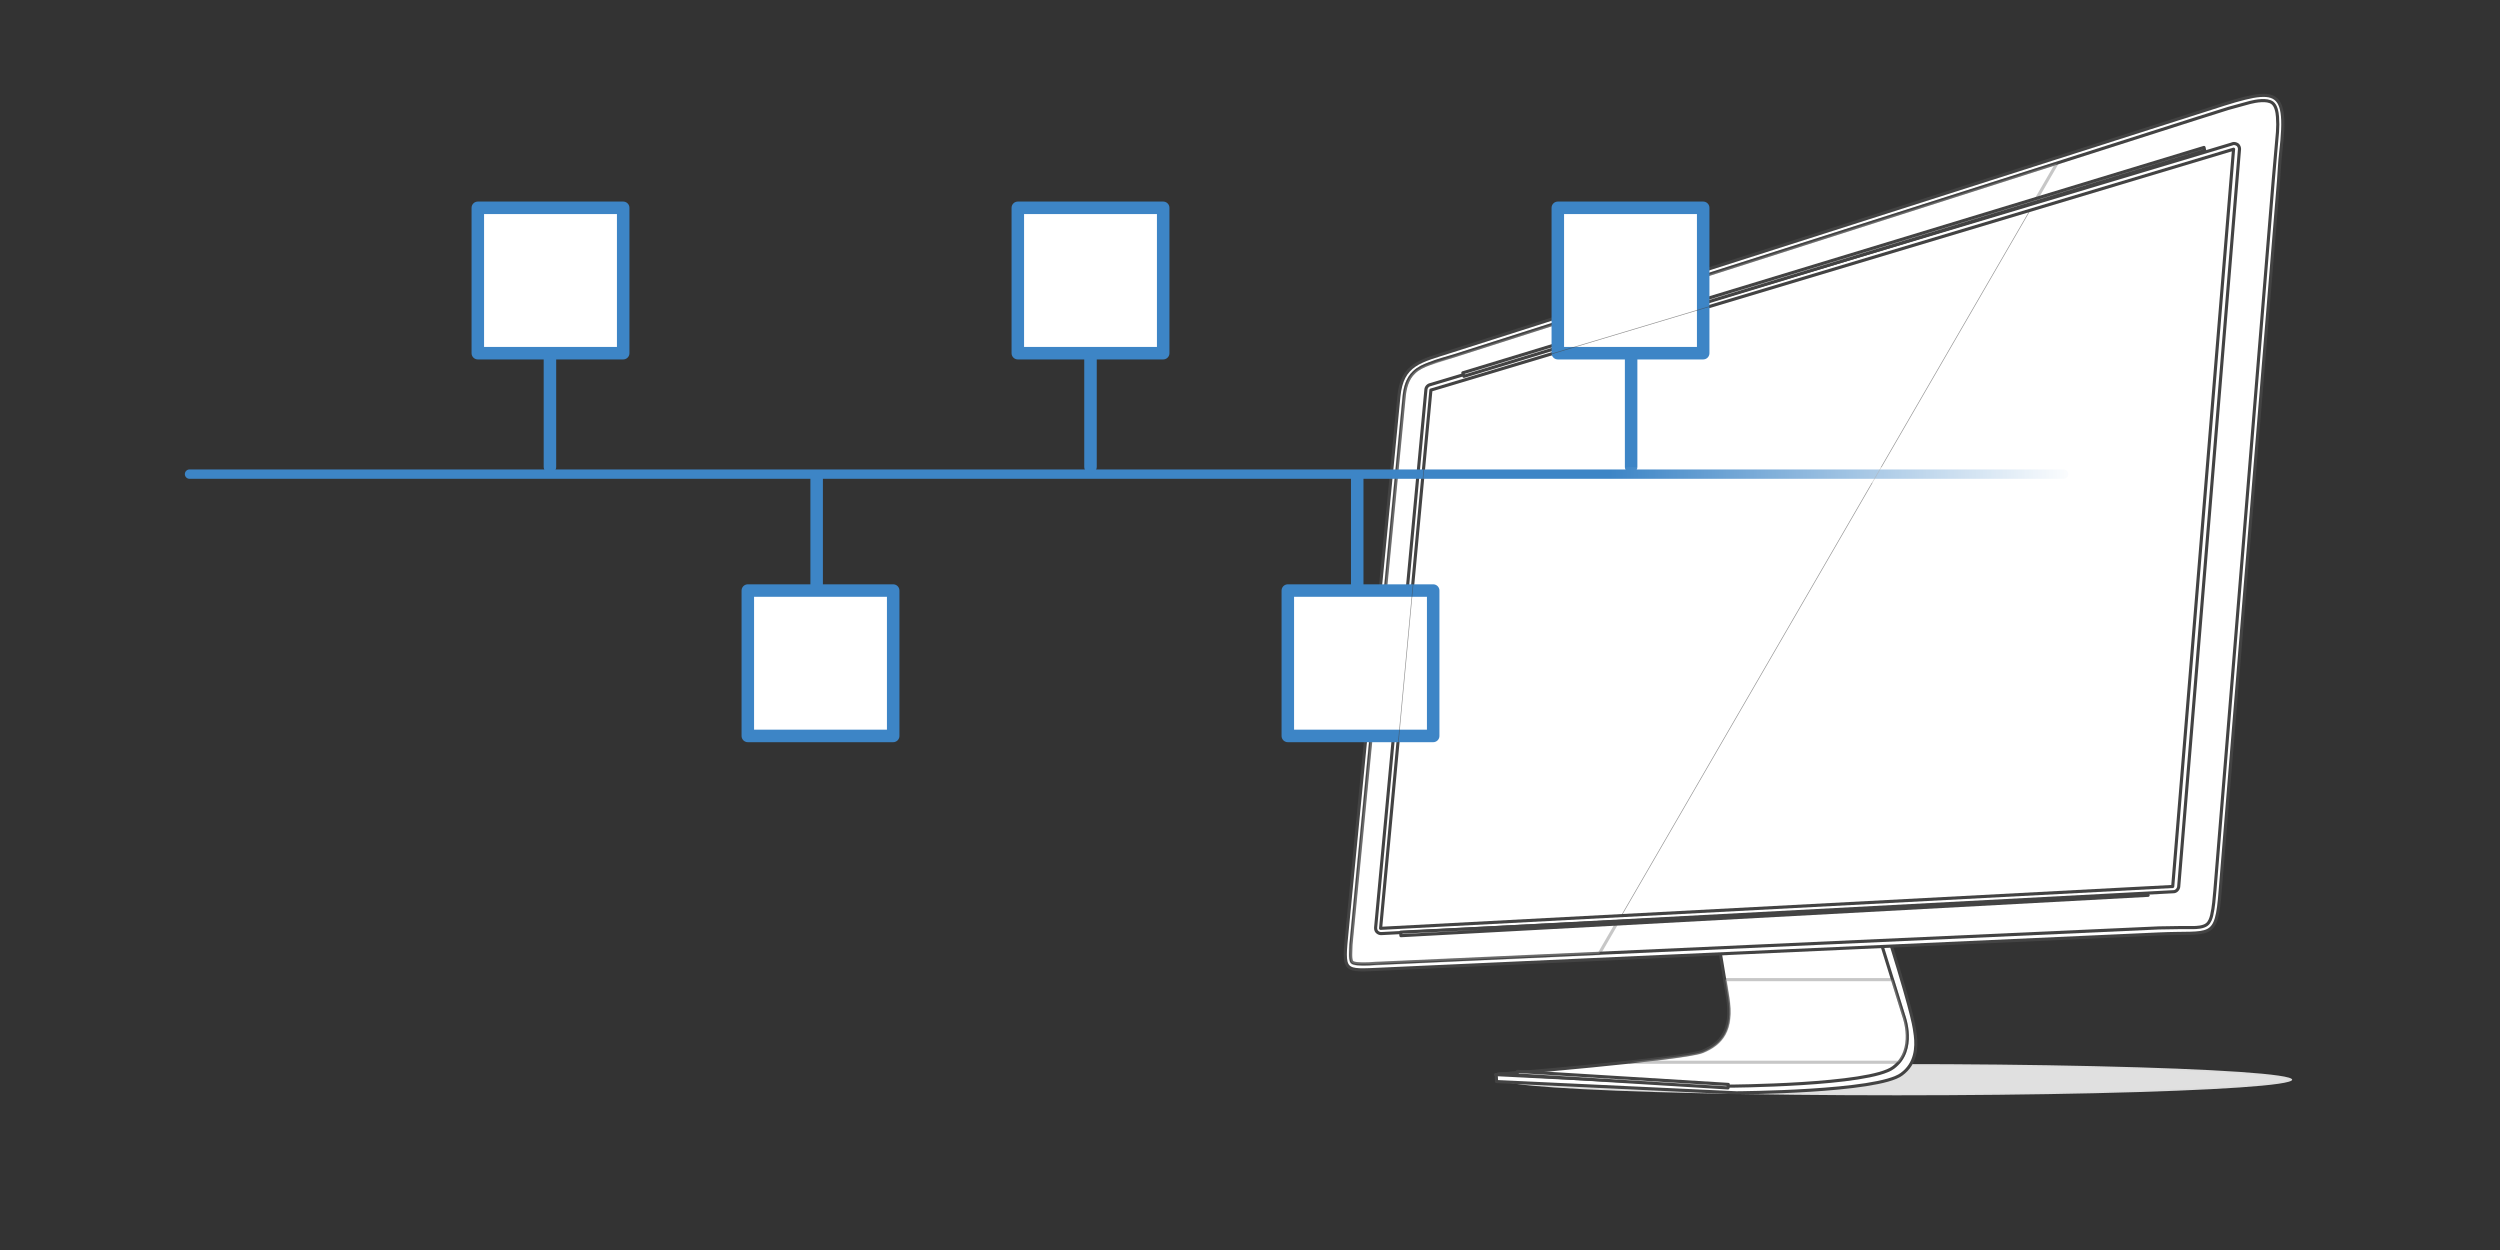 <svg xmlns="http://www.w3.org/2000/svg" width="800" height="400" stroke="#000" stroke-linecap="round" stroke-linejoin="round" fill="#fff" fill-rule="evenodd"><rect width="100%" height="100%" fill="#333333" stroke="none"/><defs><linearGradient id="A" x1="50%" y1="100%" x2="50%" y2="0%"><stop offset="0%" stop-color="#fff"/><stop offset="100%" stop-color="#fff" stop-opacity="0"/></linearGradient></defs><ellipse cx="607" cy="345.5" fill="#e0e0e0" rx="126.5" ry="5" stroke-opacity=".02"/><g stroke="#434343" stroke-linejoin="miter"><path d="M605.03 302c7.54 24.3 7.54 26.9 7.88 29.36.45 3.72.23 9-4.4 12.38-7.54 5.74-52.88 5.96-52.88 5.96l-76.73-3.6-.1-1.9c0-.67 1.58-.56 2.36-.56l4.28-.34c19.12-1.24 57.83-2.92 62.1-4.72 5.97-2.48 9.8-6.76 8.1-17.33l-3.26-19.7 52.65.45z"/><path d="M601.66 300.77l7.54 24.3s4.17 10.92-3.37 16.54c-7.54 5.74-52.88 5.96-52.88 5.96l-74.37-3.7s60.2-4.95 66.16-7.42c5.96-2.48 9.78-6.76 8.1-17.33l-3.27-19.7 52.1 1.35z"/><path d="M703.26 36.04l-238.63 76.28c-10.13 3.27-15.98 4.05-17 14.63L431.1 297.62c-1.35 13.73-1.46 13.06 11.25 12.5l248.53-11.25c16.77-.8 18.34 2.36 19.58-13.84l18.68-227.26c.22-2.93.33-5.85.67-8.78 2.7-23.06-1.8-20.93-26.55-12.94h0z"/><path d="M703.82 37.62l9.22-2.92 6.98-1.92c1.8-.45 5.4-1.12 7.1.12 1.23.9 1.57 3.03 1.68 4.5.12 1.57.12 3.26 0 4.83l-1.35 15.3-18.67 227.26c-.23 2.6-.45 5.52-1.02 8-.22 1-.67 2.36-1.57 3.04-1.13.9-3.26 1-4.6 1h-4.5l-6.2.1-248.53 11.25c-1.35 0-2.82.12-4.17.23-1 0-2.02.1-3.03 0-.57 0-2.03-.1-2.48-.56s-.45-1.92-.45-2.48l.1-3.15 17-175.17c.23-2.82 1-5.86 3.15-7.88 1.35-1.35 3.15-2.14 4.95-2.8 2.48-1.02 5.18-1.7 7.77-2.48l238.63-76.28z"/><path d="M658.25 52.24L457.3 116.48c-1.8.68-3.6 1.47-4.95 2.82-2.14 2.02-2.8 4.95-3.15 7.87l-17 175.18c-.1 1-.1 2.13-.1 3.15 0 .56 0 2.02.45 2.47s1.8.56 2.48.56h3.03c1.35 0 2.82-.1 4.17-.22l69.53-3.15L658.25 52.24z" fill-rule="nonzero" opacity=".3"/><path d="M714.28 46.06l-256.74 77.07a1.8 1.8 0 0 0-1.24 1.46l-16.1 172.25c0 .56.1 1 .45 1.35s.8.56 1.35.56l253.48-13.4c.9 0 1.58-.78 1.7-1.57l19.46-236.05c0-.56-.22-1.12-.67-1.46-.56-.34-1.13-.45-1.7-.22h0z"/><path d="M714.74 47.74l-19.47 235.93-253.48 13.4 16.1-172.25 256.86-77.07z"/><g fill-rule="nonzero"><path d="M609.2 325.08l-3.6-11.6h-53.55l.9 5.74c1.7 10.57-2.14 14.85-8.1 17.32-2.25.9-11.93 2.14-23.3 3.38h86.07c4.95-5.85 1.57-14.85 1.57-14.85z" opacity=".3"/><path d="M468.45 120.42l-.34-1.12 237.17-72.12.22 1zm-20.15 179l-.1-1.12 239.2-11.8zm104.65 48.72l-67.5-4.16.1-1.13 67.5 4.16z"/></g></g><g stroke="#3d85c6"><path d="M325.7 66.5h46.52v46.52H325.7zm172.8 0h46.52v46.52H498.5zM239.3 188.98h46.52v46.52H239.3zm172.8 0h46.52v46.52H412.1z" stroke-width="4"/><path d="M60.65 151.72h599.7" fill="none" stroke-width="3"/><g stroke-width="4"><path d="M152.9 66.5h46.52v46.52H152.9z"/><path d="M175.98 114.82v34.6m172.98-34.6v34.6m173-34.6v34.6m-260.63 3.05v34.6m172.98-34.6v34.6" fill="none"/></g></g><path d="M649.6 67.32L458 124.8l-16.1 172.25 76.96-4.05L649.6 67.32z" fill="none" opacity=".6" stroke="#434343" stroke-linejoin="miter" stroke-width=".2"/><path stroke="none" fill="url(#A)" transform="matrix(0 -1 1 0 515 154.5)" d="M0 0h5v150H0z"/></svg>